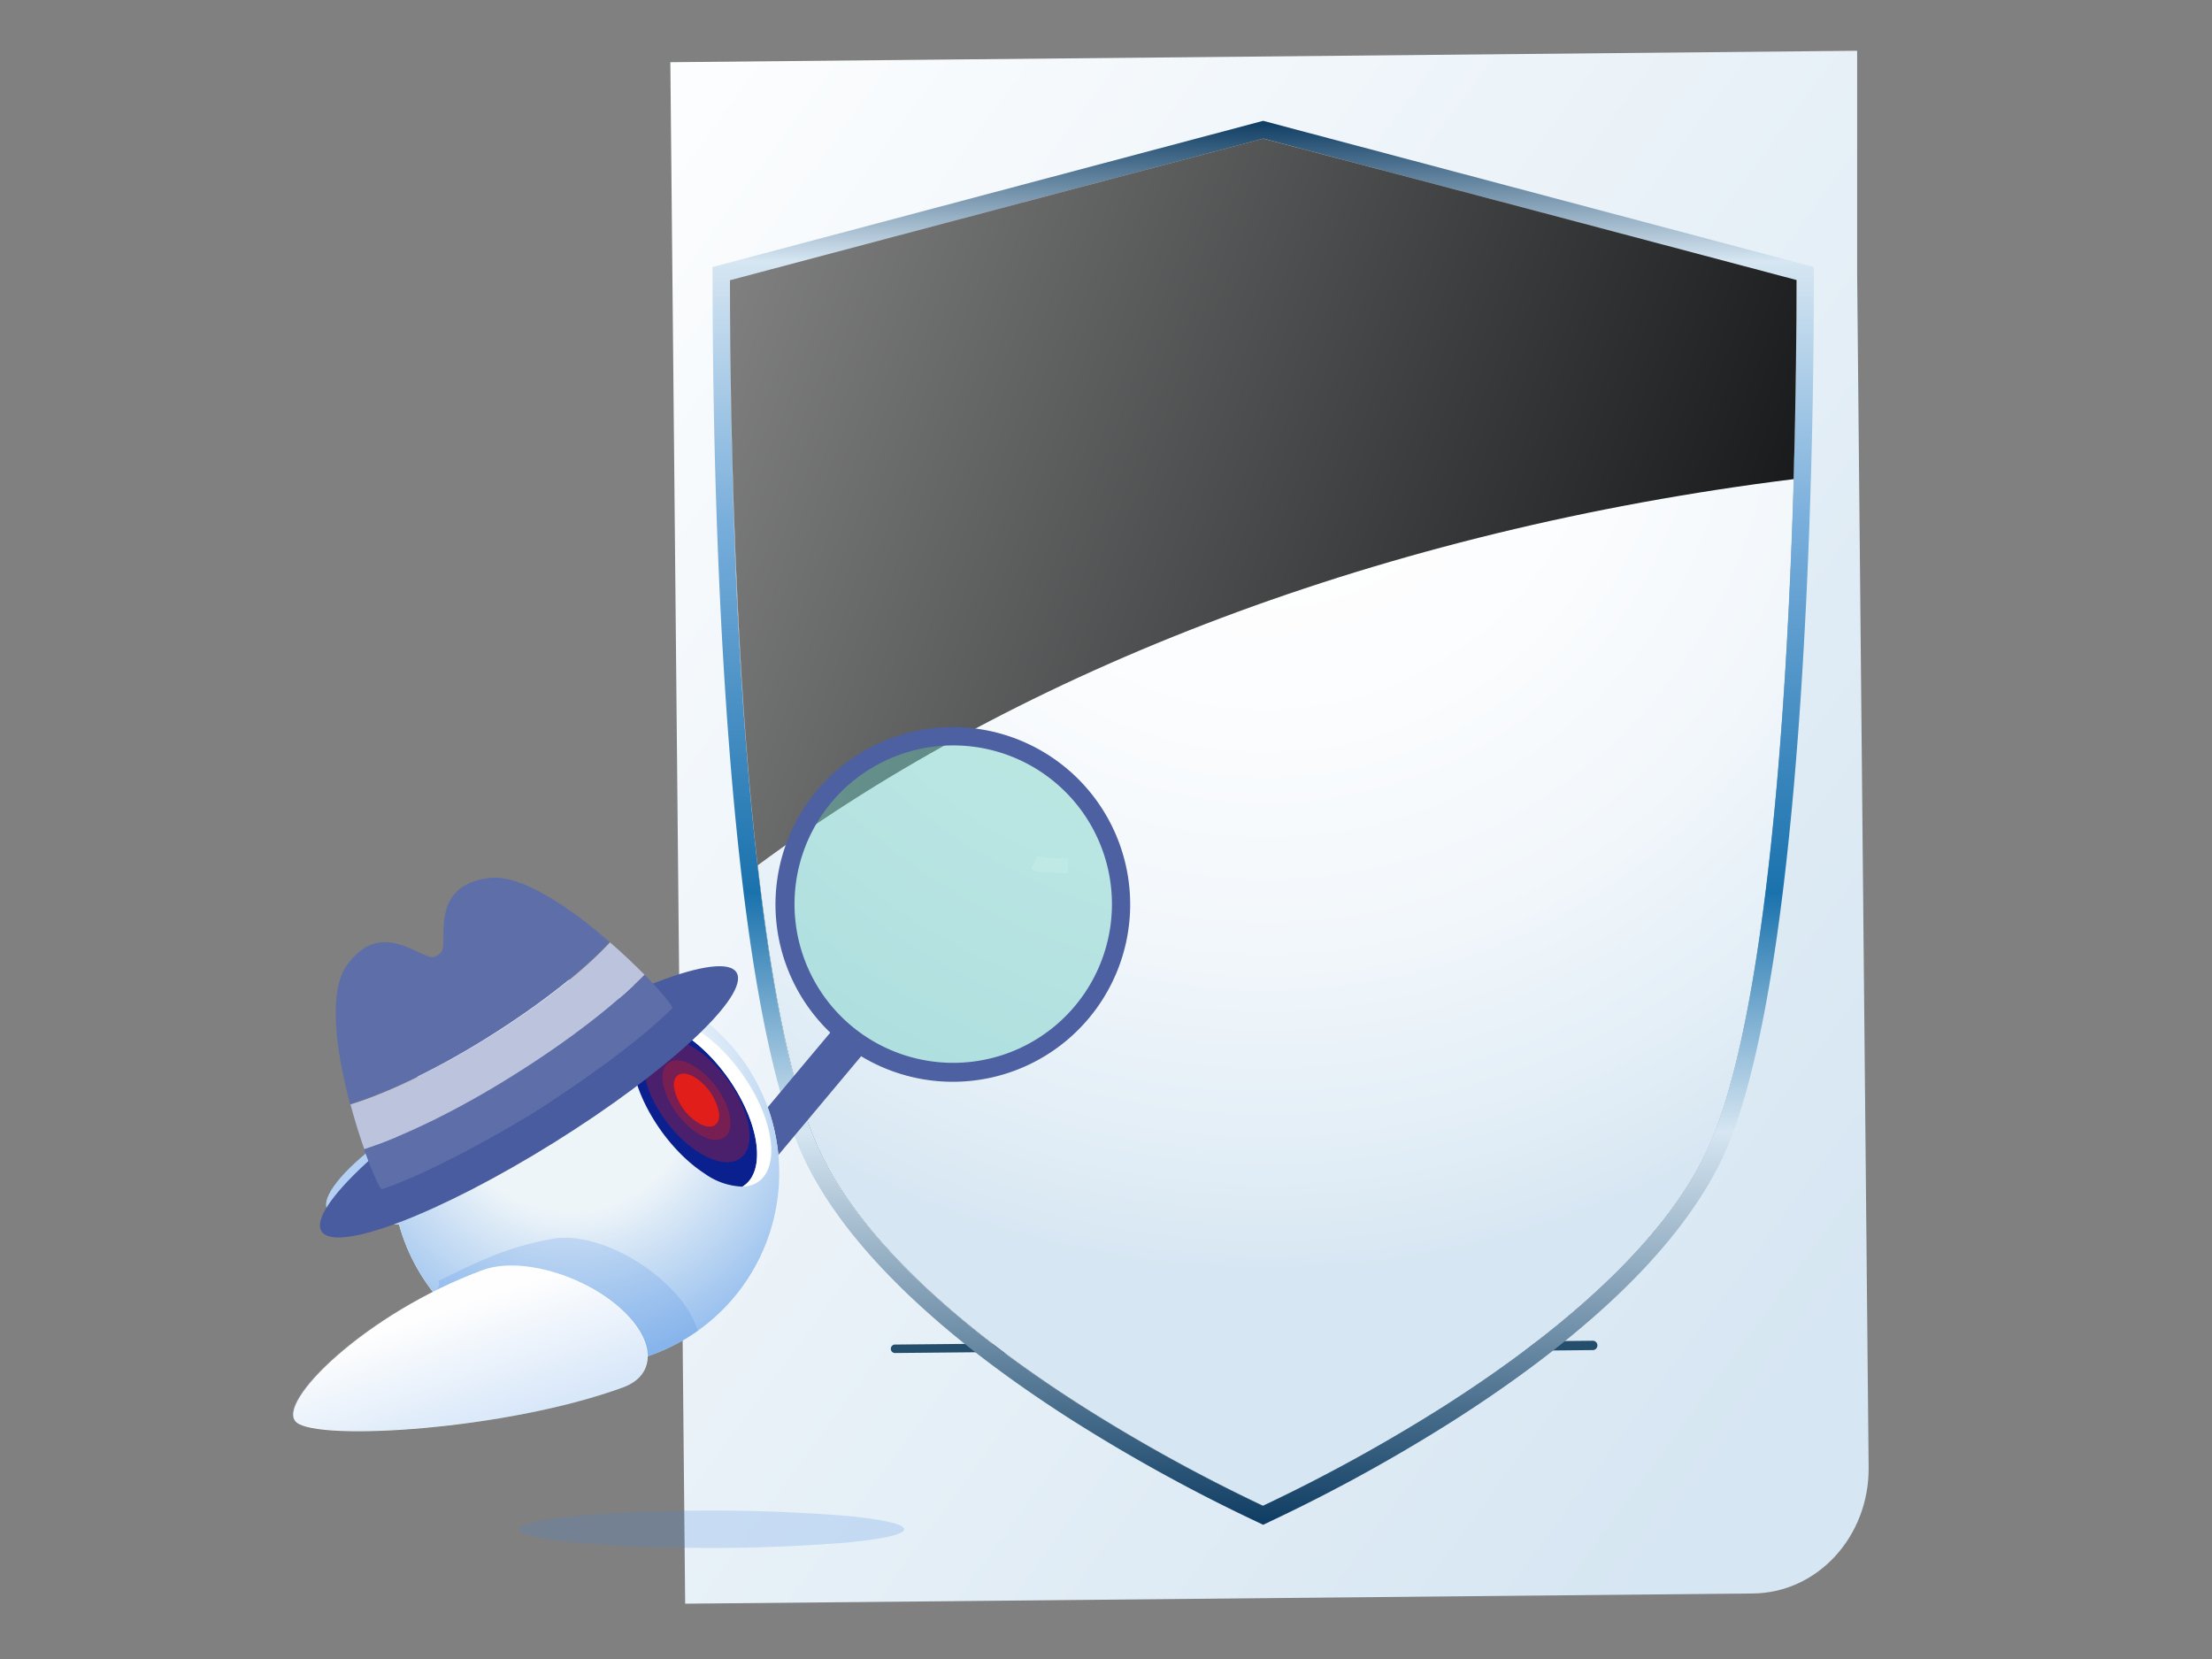 <svg xmlns="http://www.w3.org/2000/svg" xmlns:xlink="http://www.w3.org/1999/xlink" width="400" height="300" viewBox="0 0 400 300"><rect x="0" y="0" width="400" height="300" fill="#808080" stroke="none"/><defs><style>.a{fill:none;}.b{isolation:isolate;}.c{clip-path:url(#a);}.d{fill:url(#b);}.e{fill:#254e6d;}.f,.i{mix-blend-mode:screen;}.f{fill:url(#c);}.g,.m,.n,.s{mix-blend-mode:multiply;}.g{fill:url(#d);}.h{fill:url(#e);}.i{fill:url(#f);}.j{fill:#fff;}.k{fill:#68cbc0;opacity:0.42;}.l{fill:#4d60a1;}.m,.n{fill:#438be3;}.m,.s{opacity:0.2;}.n{opacity:0.4;}.o{fill:url(#g);}.p{fill:#0a208f;}.q,.r{fill:#e11e19;}.q{mix-blend-mode:color-dodge;opacity:0.3;}.s{fill:url(#h);}.t{fill:#495c9f;}.u{fill:#5d6ea9;}.v{fill:#bcc3dc;}</style><clipPath id="a"><rect class="a" width="400" height="300"></rect></clipPath><linearGradient id="b" x1="1.33" y1="29.1" x2="267.19" y2="237.31" gradientTransform="matrix(0.94, 0, 0, 1, 83.55, -0.78)" gradientUnits="userSpaceOnUse"><stop offset="0" stop-color="#fff"></stop><stop offset="1" stop-color="#d6e6f2"></stop></linearGradient><radialGradient id="c" cx="231.66" cy="97.35" r="154.31" gradientUnits="userSpaceOnUse"><stop offset="0.16" stop-color="#555b5c"></stop><stop offset="1" stop-color="#3c4345"></stop></radialGradient><radialGradient id="d" cx="228.88" cy="66.84" r="164.65" gradientUnits="userSpaceOnUse"><stop offset="0" stop-color="#fff"></stop><stop offset="0.35" stop-color="#fcfdfe"></stop><stop offset="0.63" stop-color="#f2f7fb"></stop><stop offset="0.88" stop-color="#e1edf6"></stop><stop offset="1" stop-color="#d6e6f2"></stop></radialGradient><linearGradient id="e" x1="228.42" y1="275.73" x2="228.42" y2="21.85" gradientUnits="userSpaceOnUse"><stop offset="0" stop-color="#0e3c62"></stop><stop offset="0.28" stop-color="#d6e6f2"></stop><stop offset="0.45" stop-color="#1a72ad"></stop><stop offset="0.71" stop-color="#77addb"></stop><stop offset="0.9" stop-color="#d6e6f2"></stop><stop offset="1" stop-color="#0e3c62"></stop></linearGradient><linearGradient id="f" x1="116.91" y1="61.43" x2="310.42" y2="132.97" gradientUnits="userSpaceOnUse"><stop offset="0" stop-color="#858585"></stop><stop offset="1" stop-color="#17191a"></stop></linearGradient><radialGradient id="g" cx="-3223.55" cy="-1123.3" r="76.18" gradientTransform="translate(2945.6 -1693.46) rotate(-52.84)" gradientUnits="userSpaceOnUse"><stop offset="0.29" stop-color="#eef5f9"></stop><stop offset="1" stop-color="#438be3"></stop></radialGradient><linearGradient id="h" x1="-3182.62" y1="-954.76" x2="-3203.75" y2="-919.67" gradientTransform="translate(2857.77 -1591.7) rotate(-49.89)" gradientUnits="userSpaceOnUse"><stop offset="0.25" stop-color="#f9f9f9"></stop><stop offset="0.78" stop-color="#438be3"></stop></linearGradient></defs><g class="b"><g class="c"><path class="d" d="M123.9,290,317,288.15c11.67-.11,21-10.3,20.91-22.75l-2.08-216,0-40.22L160.4,10.87l-39.18.38.4,41.62Z"></path><path class="e" d="M157,105.18a2.17,2.17,0,0,0,2.19,2.15l64.08-.62a2.17,2.17,0,1,0,0-4.33l-64.08.62A2.17,2.17,0,0,0,157,105.18Z"></path><path class="e" d="M235.21,106.6l34.29-.33a2.17,2.17,0,0,0,0-4.33l-34.29.33a2.17,2.17,0,1,0,0,4.33Z"></path><path class="e" d="M277.27,104a2.17,2.17,0,0,0,2.19,2.14l10.58-.1a2.17,2.17,0,0,0,0-4.33l-10.58.1A2.17,2.17,0,0,0,277.27,104Z"></path><path class="e" d="M242.44,189.61a2.17,2.17,0,0,0,2.19,2.15l34.29-.33a2.17,2.17,0,1,0-.05-4.33l-34.29.33A2.16,2.16,0,0,0,242.44,189.61Z"></path><path class="e" d="M231,189.72a2.17,2.17,0,0,0-2.19-2.14l-10.58.1a2.17,2.17,0,0,0,0,4.33l10.58-.1A2.17,2.17,0,0,0,231,189.72Z"></path><path class="e" d="M210.84,192.08a2.17,2.17,0,0,0,0-4.33l-49.84.48a2.17,2.17,0,0,0,0,4.33Z"></path><path class="e" d="M159.38,124.38l28.11-.28a2.17,2.17,0,1,0,0-4.33l-28.11.27a2.17,2.17,0,0,0,0,4.34Z"></path><path class="e" d="M208.56,119.09l-12.6.12a2.58,2.58,0,0,0,0,5.16l12.6-.12a2.58,2.58,0,0,0-.05-5.16Z"></path><path class="e" d="M264.38,121c0-1.36-.83-2.46-1.83-2.45l-41.71.4c-1,0-1.8,1.12-1.79,2.48s.83,2.46,1.83,2.45l41.72-.4C263.6,123.49,264.4,122.38,264.38,121Z"></path><path class="e" d="M291.63,118.77l-13.23.13a2.17,2.17,0,1,0,0,4.33l13.24-.13a2.17,2.17,0,0,0-.05-4.33Z"></path><path class="e" d="M254.81,225.76l10.58-.1a2.17,2.17,0,0,0,0-4.33l-10.58.1a2.17,2.17,0,1,0,0,4.33Z"></path><path class="e" d="M209.7,221.86l-47.66.46a2.17,2.17,0,0,0,0,4.33l47.66-.46a2.17,2.17,0,1,0,0-4.33Z"></path><path class="e" d="M287.6,221.11l-13.24.13a2.17,2.17,0,0,0,0,4.33l13.24-.13a2.17,2.17,0,1,0,0-4.33Z"></path><path class="e" d="M247,221.5l-28.44.28a2.17,2.17,0,1,0,0,4.33l28.44-.28a2.17,2.17,0,0,0,0-4.33Z"></path><path class="e" d="M290.65,169.93l-10.58.11a2.17,2.17,0,0,0,.05,4.33l10.58-.11a2.17,2.17,0,0,0-.05-4.33Z"></path><path class="e" d="M271.55,170.12l-28.44.27a2.17,2.17,0,1,0,0,4.33l28.44-.27a2.17,2.17,0,0,0,0-4.33Z"></path><path class="e" d="M203.21,175.1l20.75-.19a2.17,2.17,0,0,0-.05-4.34l-20.75.2a2.17,2.17,0,0,0,.05,4.33Z"></path><path class="e" d="M192.78,175.2a2.17,2.17,0,0,0,0-4.33l-32.91.32a2.17,2.17,0,0,0,0,4.33Z"></path><path class="e" d="M197.53,135.59a2.58,2.58,0,1,0,0,5.15l12.6-.12a2.58,2.58,0,1,0,0-5.15Z"></path><path class="e" d="M191.64,139a2.15,2.15,0,0,0-2.19-2.14l-29.95.28a2.17,2.17,0,0,0,.05,4.33l29.94-.28A2.17,2.17,0,0,0,191.64,139Z"></path><path class="e" d="M291.64,135.82l-28.44.28a2.17,2.17,0,0,0,0,4.33l28.44-.28a2.17,2.17,0,1,0,0-4.33Z"></path><path class="e" d="M255.06,141.17A2.58,2.58,0,1,0,255,136l-12.59.12a2.58,2.58,0,0,0,.05,5.16Z"></path><path class="e" d="M232.39,140.41a2.58,2.58,0,1,0,0-5.16l-12.59.12a2.58,2.58,0,0,0,.05,5.16Z"></path><path class="e" d="M186.36,158.22l38.83-.38c1,0,1.75-1.19,1.74-2.63s-.82-2.61-1.79-2.6l-38.83.37c-1,0-1.75,1.19-1.73,2.63S185.39,158.23,186.36,158.22Z"></path><path class="e" d="M160.49,154.13a2.17,2.17,0,1,0,0,4.33l13.24-.12a2.17,2.17,0,1,0-.05-4.33Z"></path><path class="e" d="M260.77,152.35l-25.72.24a2.24,2.24,0,0,0,0,4.44l25.72-.25a2.23,2.23,0,0,0-.05-4.43Z"></path><path class="e" d="M289.55,157.22a2.17,2.17,0,1,0,0-4.33l-10.58.11a2.17,2.17,0,0,0,0,4.33Z"></path><rect class="e" x="258.24" y="59.68" width="5.52" height="1.7" rx="0.77" transform="translate(-0.57 2.51) rotate(-0.55)"></rect><rect class="e" x="258.11" y="54.76" width="5.52" height="1.7" rx="0.77" transform="translate(-0.52 2.51) rotate(-0.55)"></rect><path class="e" d="M282.33,59.39l-7,.07a.85.85,0,0,0,0,1.7l7-.07a.84.84,0,0,0,.84-.85A.86.86,0,0,0,282.33,59.39Z"></path><path class="e" d="M302,54.45l-27,.26a.72.72,0,1,0,0,1.44l27-.26a.72.72,0,1,0,0-1.44Z"></path><path class="e" d="M275.12,46.38l27-.26a.72.72,0,1,0,0-1.44l-27,.26a.72.72,0,1,0,0,1.44Z"></path><path class="e" d="M184,66.8a.72.72,0,0,0,.71-.73.73.73,0,0,0-.73-.72l-27,.26a.73.73,0,0,0,0,1.45Z"></path><rect class="e" x="158.01" y="86.32" width="20.64" height="3.4" rx="0.94" transform="matrix(1, -0.01, 0.01, 1, -0.84, 1.62)"></rect><rect class="e" x="181.79" y="86.04" width="32.79" height="3.4" rx="1.19" transform="matrix(1, -0.01, 0.01, 1, -0.83, 1.91)"></rect><path class="e" d="M157,63.83l27-.26a.72.72,0,1,0,0-1.44l-27,.25a.73.73,0,0,0,0,1.45Z"></path><rect class="e" x="283.25" y="47.4" width="19.71" height="1.44" rx="0.6" transform="matrix(1, -0.01, 0.01, 1, -0.45, 2.82)"></rect><rect class="e" x="286.92" y="50.01" width="16.14" height="1.53" rx="0.56" transform="translate(-0.47 2.84) rotate(-0.55)"></rect><path class="e" d="M292.12,61a.85.85,0,1,0,0-1.7l-7,.07a.84.84,0,0,0-.84.85.86.86,0,0,0,.85.85Z"></path><path class="e" d="M301.7,59.21l-7,.06a.86.86,0,0,0-.84.86.84.84,0,0,0,.85.84l7-.06a.85.85,0,1,0,0-1.7Z"></path><path class="e" d="M192.72,205a2.17,2.17,0,0,0,0,4.33l10.34-.1a2.17,2.17,0,0,0,0-4.33Z"></path><path class="e" d="M210,204.81a2.17,2.17,0,0,0,0,4.33l10.58-.1a2.17,2.17,0,1,0,0-4.33Z"></path><path class="e" d="M225.82,209l10.58-.1a2.17,2.17,0,1,0,0-4.33l-10.58.1a2.17,2.17,0,0,0,0,4.33Z"></path><path class="e" d="M254.29,206.55a2.1,2.1,0,0,0-2-2.15l-9.94.1a2.17,2.17,0,0,0,0,4.33l9.94-.1A2.1,2.1,0,0,0,254.29,206.55Z"></path><path class="e" d="M162.13,205.27a2.2,2.2,0,0,0,0,4.33l24.05-.23a2.2,2.2,0,0,0,0-4.33Z"></path><rect class="e" x="256.16" y="204.34" width="31.35" height="4.08" rx="1.68" transform="translate(-1.97 2.62) rotate(-0.55)"></rect><path class="e" d="M176.38,243l-14.61.14a.77.77,0,0,0,0,1.53l14.61-.14a.78.78,0,0,0,.76-.78A.75.75,0,0,0,176.38,243Z"></path><path class="e" d="M287.91,242.45l-33.8.32a.85.85,0,0,0,0,1.7l33.81-.33a.85.85,0,1,0,0-1.69Z"></path><path class="e" d="M182.75,243l-3.31,0a.84.84,0,0,0-.84.86.85.85,0,0,0,.85.84l3.32,0a.86.86,0,0,0,.84-.86A.85.85,0,0,0,182.75,243Z"></path><path class="e" d="M202,242.59l-5.69.06a.77.77,0,0,0,0,1.53l5.69-.06a.77.77,0,0,0,0-1.53Z"></path><path class="e" d="M193.62,242.84l-8.41.08a.77.77,0,0,0,0,1.53l8.41-.08a.75.75,0,0,0,.75-.77A.77.77,0,0,0,193.62,242.84Z"></path><path class="e" d="M262.05,238.23a2.94,2.94,0,0,0,3,2.91l13.76-.14a2.93,2.93,0,0,0-.06-5.86l-13.76.14A2.93,2.93,0,0,0,262.05,238.23Z"></path><path class="f" d="M228.42,272.3a302.77,302.77,0,0,1-33-18.2c-25.06-16-41.68-32.59-48.07-47.92-6.84-16.42-11.67-50-14-97C132.17,85,132,63.19,132,50.68l96.46-25.62,96.46,25.62c0,12.54-.22,34.43-1.4,58.57-2.29,47-7.12,80.52-14,96.93-6.4,15.38-23.1,32-48.28,48.06A303.8,303.8,0,0,1,228.42,272.3Z"></path><path class="g" d="M228.42,272.3a302.77,302.77,0,0,1-33-18.2c-25.06-16-41.68-32.59-48.07-47.92-6.84-16.42-11.67-50-14-97C132.17,85,132,63.19,132,50.68l96.46-25.62,96.46,25.62c0,12.54-.22,34.43-1.4,58.57-2.29,47-7.12,80.52-14,96.93-6.4,15.38-23.1,32-48.28,48.06A303.8,303.8,0,0,1,228.42,272.3Z"></path><path class="h" d="M228.42,21.85,128.86,48.29v2.39c0,13.74.24,35.07,1.39,58.63s2.94,43.8,5.31,60.29c2.4,16.65,5.39,29.36,8.89,37.77,3.34,8,9.3,16.32,17.71,24.71s18.9,16.54,31.56,24.64A307.18,307.18,0,0,0,227.1,275.1l1.32.63,1.32-.63a303.55,303.55,0,0,0,33.17-18.25c12.72-8.11,23.38-16.42,31.7-24.7S309,215.4,312.38,207.37c3.51-8.4,6.5-21.1,8.9-37.74,2.37-16.48,4.15-36.74,5.3-60.23S328,64.46,328,50.68V48.29Zm95.06,87.4c-2.29,47-7.12,80.52-14,96.93-6.4,15.38-23.1,32-48.28,48.06a303.8,303.8,0,0,1-32.82,18.06,302.77,302.77,0,0,1-33-18.2c-25.06-16-41.68-32.59-48.07-47.92-6.84-16.42-11.67-50-14-97C132.17,85,132,63.19,132,50.68l96.46-25.62,96.46,25.62C324.88,63.22,324.66,85.11,323.48,109.25Z"></path><path class="i" d="M137,156.49c47.9-35.43,113.27-60.62,187.34-69.85.43-14.79.53-27.5.53-36L228.42,25.06,132,50.68c0,12.51.21,34.36,1.39,58.48C134.22,126.93,135.45,142.77,137,156.49Z"></path><path class="j" d="M186.44,157.2l1.14-2.4a26.24,26.24,0,0,0,5.55.42v2.65C191.54,157.87,187.72,157.8,186.44,157.2Z"></path><circle class="k" cx="172.37" cy="163.5" r="30.43" transform="translate(-46.21 256.6) rotate(-66.56)"></circle><path class="l" d="M131.64,219.75,155.72,191a32.07,32.07,0,1,0-5.58-4.27l-23.88,28.49Zm12.23-52.91A28.7,28.7,0,1,1,175.71,192,28.7,28.7,0,0,1,143.87,166.84Z"></path><path class="m" d="M153.3,274.14c13.59,1.32,13.59,3.47,0,4.79a306,306,0,0,1-49.19,0c-13.59-1.32-13.59-3.47,0-4.79A306,306,0,0,1,153.3,274.14Z"></path><path class="j" d="M94.73,193.49c-21.4,6.5-39.07,22-35.21,25.64s37.82,3.47,59.22-3c6.51-2,6.39-8.63-.24-14.87S101.23,191.52,94.73,193.49Z"></path><path class="n" d="M94.85,193.51c-21.43,6.42-39.14,21.87-35.3,25.52s37.81,3.59,59.23-2.83c6.51-1.95,6.42-8.61-.19-14.88S101.36,191.56,94.85,193.51Z"></path><path class="j" d="M132.72,189.62a35,35,0,1,1-49.35-4.31A35,35,0,0,1,132.72,189.62Z"></path><path class="o" d="M127.05,184.22A35,35,0,1,1,78,191,35,35,0,0,1,127.05,184.22Z"></path><path class="p" d="M136.89,208.16c-.32-7.14-6.23-16.59-13.19-21.11a12.49,12.49,0,0,0-6.85-2.36c-1.76,1.05-2.77,3.23-2.63,6.42.32,7.14,6.23,16.59,13.2,21.11a12.49,12.49,0,0,0,6.84,2.36C136,213.53,137,211.35,136.89,208.16Z"></path><path class="j" d="M116.85,184.69a12.49,12.49,0,0,1,6.85,2.36c7,4.52,12.87,14,13.19,21.11.15,3.19-.86,5.37-2.63,6.42,3.32-.1,5.4-2.6,5.2-7.12-.32-7.14-6.23-16.59-13.2-21.1C122.41,183.86,119,183.4,116.85,184.69Z"></path><path class="q" d="M126.83,208.67c5.28,3.09,9.16,1.24,8.68-4.13s-5.16-12.25-10.44-15.34-9.16-1.24-8.68,4.14S121.55,205.58,126.83,208.67Z"></path><path class="q" d="M126.51,205.17c3.38,2,5.87.79,5.56-2.65s-3.3-7.84-6.68-9.81-5.87-.81-5.56,2.64S123.14,203.19,126.51,205.17Z"></path><path class="r" d="M126.33,203.09c2.25,1.31,3.9.53,3.7-1.76a9.75,9.75,0,0,0-4.45-6.55c-2.25-1.32-3.91-.52-3.71,1.77A9.77,9.77,0,0,0,126.33,203.09Z"></path><path class="m" d="M100,224c-8.51,1.5-14.21,4.44-20.77,7.67.69,1-1,2-.15,3a35,35,0,0,0,47.13,6,18.22,18.22,0,0,0-3.53-6.15C116.82,227.54,106.68,222.82,100,224Z"></path><path class="j" d="M87.34,229.66c-21,7.68-37.77,24.15-33.71,27.56s37.95,1.36,59-6.32c6.39-2.34,5.9-9-1.07-14.85S93.73,227.32,87.34,229.66Z"></path><path class="s" d="M87.34,229.65c-21,7.62-37.86,24-33.81,27.45s38,1.48,59-6.12c6.39-2.32,5.93-9-1-14.85S93.73,227.34,87.34,229.65Z"></path><ellipse class="t" cx="95.67" cy="199.24" rx="44.22" ry="8.64" transform="translate(-90.95 80.82) rotate(-31.95)"></ellipse><path class="u" d="M65.83,207.8c1.54,4.41,2.92,7.37,3.27,7.25C78,212,90.26,205,95.51,201.82l0,0,1.27-.8,1.28-.79,0,0c5.13-3.33,16.84-11.23,23.49-17.89.26-.26-1.76-2.78-5-6.08-5.37,5.44-13.75,12-23.68,18.17C82.79,200.71,73.11,205.4,65.83,207.8Z"></path><path class="v" d="M88.38,187.55c-9.47,5.91-18.53,10.21-25,12.16.78,2.95,1.66,5.73,2.49,8.09,7.28-2.4,17-7.09,27-13.37,9.93-6.2,18.31-12.73,23.68-18.17-1.77-1.8-3.91-3.83-6.24-5.85C105.7,175.4,97.85,181.65,88.38,187.55Z"></path><path class="u" d="M106.21,167c-1.76-1.37-3.56-2.67-5.36-3.82-4.57-2.93-9.07-4.87-12.49-4.41-11.19,1.51-7,12-8.67,13.52l-.53.47-.65.27c-2.06.84-9.68-7.55-16,1.84C60.64,177.75,60.4,182.64,61,188c.24,2.13.62,4.35,1.09,6.55.36,1.73.78,3.45,1.23,5.12,6.51-2,15.57-6.25,25-12.16s17.32-12.15,21.93-17.14C109,169.26,107.62,168.11,106.21,167Z"></path></g></g></svg>